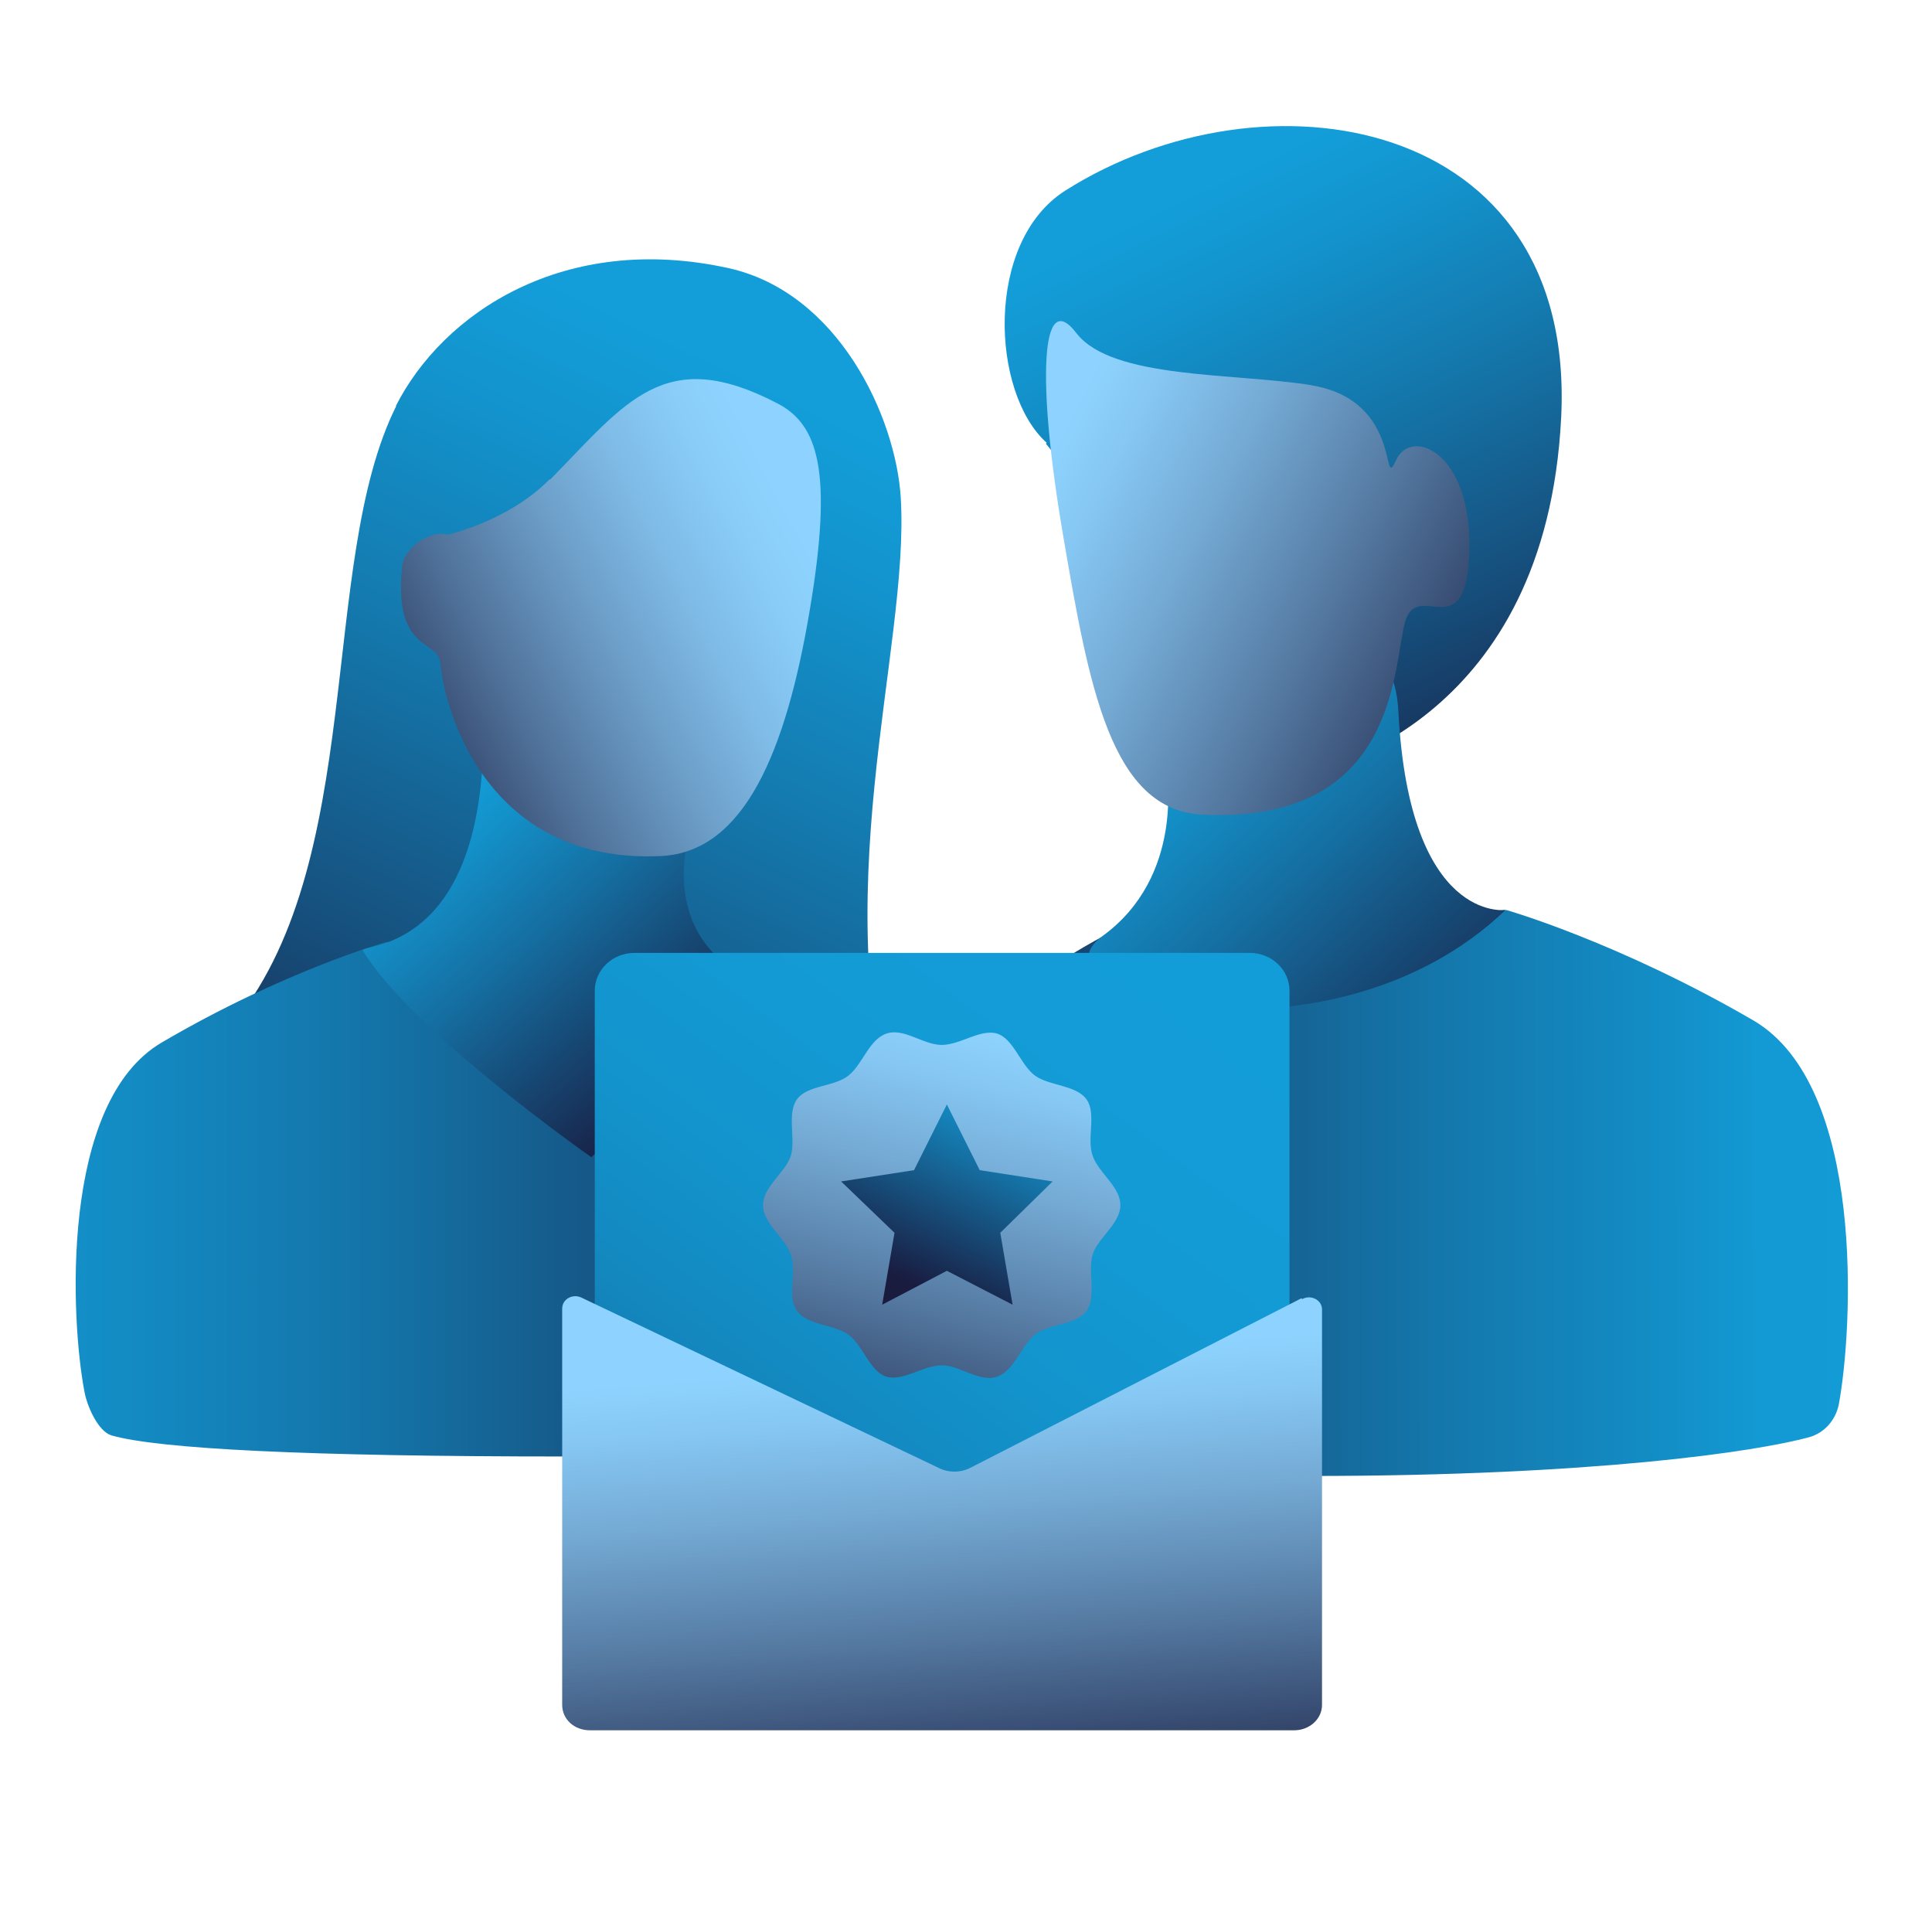 <?xml version="1.0" encoding="UTF-8"?>
<svg xmlns="http://www.w3.org/2000/svg" width="73" height="72" viewBox="0 0 73 72" fill="none">
  <path d="M14.947 15.357C16.732 11.82 21.32 8.761 27.534 10.131C31.677 11.055 33.843 15.739 34.035 18.799C34.385 24.598 31.039 33.839 34.035 43.335C35.437 47.828 3.635 44.737 8.67 38.842C13.896 32.724 11.984 21.284 14.979 15.325L14.947 15.357Z" fill="url(#paint0_linear_7410_7988)"></path>
  <path d="M28.427 36.511C28.427 36.511 36.202 38.136 37.477 43.011C38.019 45.019 37.604 50.149 37.413 51.774C37.318 52.635 37.286 54.196 36.425 54.419C34.736 54.865 30.562 55.025 21.353 55.025C11.602 55.025 5.994 54.738 4.21 54.228C3.7 54.069 3.285 53.113 3.19 52.571C2.68 49.926 2.234 41.641 6.121 39.379C10.742 36.67 14.598 35.587 14.598 35.587L28.427 36.511Z" fill="url(#paint1_linear_7410_7988)"></path>
  <path d="M26.231 30.875C26.231 30.875 24.733 34.476 27.569 36.547C29.131 37.694 22.343 43.717 22.343 43.717C22.343 43.717 15.556 38.969 13.708 35.91C13.644 35.655 17.818 36.005 18.233 28.836C18.551 23.132 26.199 30.907 26.199 30.907L26.231 30.875Z" fill="url(#paint2_linear_7410_7988)"></path>
  <path d="M20.779 18.128C23.679 15.165 25.113 13.03 29.351 15.228C30.913 16.025 31.486 17.777 30.594 23.067C29.702 28.357 28.14 32.181 24.986 32.34C18.262 32.659 16.764 26.604 16.637 25.043C16.573 24.151 14.821 24.66 15.203 21.315C15.267 20.837 16.095 20.008 16.924 20.199C16.924 20.199 19.218 19.689 20.779 18.096V18.128Z" fill="url(#paint3_linear_7410_7988)"></path>
  <path d="M39.55 16.729C37.447 14.848 37.192 9.145 40.251 7.201C47.739 2.453 59.561 4.301 58.988 15.773C58.414 27.244 50.002 28.933 49.842 29.156C49.683 29.379 39.518 16.76 39.518 16.76L39.55 16.729Z" fill="url(#paint4_linear_7410_7988)"></path>
  <path d="M41.688 35.368C41.688 35.368 33.626 39.542 32.192 44.927C31.618 47.126 31.682 50.918 31.778 52.734C31.778 53.403 32.224 53.977 32.861 54.168C34.709 54.742 39.361 55.761 49.495 55.761C60.233 55.761 66.383 54.837 68.359 54.296C68.933 54.136 69.347 53.658 69.474 53.085C70.016 50.185 70.494 41.04 66.256 38.554C61.157 35.591 56.919 34.38 56.919 34.38L41.688 35.368Z" fill="url(#paint5_linear_7410_7988)"></path>
  <path d="M44.075 29.152C44.075 29.152 44.776 33.104 41.653 35.366C38.53 37.629 50.321 40.688 56.885 34.378C56.885 34.378 53.252 34.888 52.838 26.89C52.519 20.613 44.075 29.152 44.075 29.152Z" fill="url(#paint6_linear_7410_7988)"></path>
  <path d="M49.591 14.558C46.659 14.08 42.007 14.335 40.669 12.582C39.33 10.83 39.171 14.367 40.159 20.166C41.147 25.966 41.975 30.618 45.449 30.777C52.873 31.128 52.618 25.105 53.096 23.48C53.574 21.855 55.422 24.532 55.518 20.803C55.614 17.075 53.319 16.119 52.746 17.394C52.172 18.668 53.032 15.131 49.559 14.558H49.591Z" fill="url(#paint7_linear_7410_7988)"></path>
  <path d="M47.223 36H23.973C23.144 36 22.473 36.64 22.473 37.429V63.071C22.473 63.86 23.144 64.5 23.973 64.5H47.223C48.051 64.5 48.723 63.86 48.723 63.071V37.429C48.723 36.64 48.051 36 47.223 36Z" fill="url(#paint8_linear_7410_7988)"></path>
  <path d="M42.333 45.529C42.333 46.227 41.48 46.77 41.286 47.391C41.092 48.012 41.441 48.982 41.053 49.525C40.665 50.068 39.656 49.991 39.113 50.417C38.57 50.844 38.337 51.775 37.678 52.008C37.018 52.241 36.281 51.581 35.583 51.581C34.884 51.581 34.108 52.202 33.488 52.008C32.867 51.814 32.595 50.805 32.052 50.417C31.509 50.029 30.5 50.068 30.112 49.525C29.724 48.982 30.112 48.051 29.88 47.391C29.647 46.732 28.832 46.227 28.832 45.529C28.832 44.831 29.686 44.287 29.88 43.667C30.073 43.046 29.724 42.076 30.112 41.533C30.5 40.99 31.509 41.067 32.052 40.64C32.595 40.214 32.828 39.282 33.488 39.05C34.147 38.817 34.884 39.477 35.583 39.477C36.281 39.477 37.057 38.856 37.678 39.05C38.298 39.244 38.57 40.252 39.113 40.64C39.656 41.028 40.665 40.99 41.053 41.533C41.441 42.076 41.053 43.007 41.286 43.667C41.519 44.326 42.333 44.831 42.333 45.529Z" fill="url(#paint9_linear_7410_7988)"></path>
  <path d="M35.777 41.725L37.019 44.208L39.773 44.634L37.795 46.574L38.26 49.29L35.777 48.01L33.333 49.29L33.799 46.574L31.781 44.634L34.536 44.208L35.777 41.725Z" fill="url(#paint10_linear_7410_7988)"></path>
  <path d="M49.172 49.049L36.692 55.439C36.302 55.649 35.822 55.649 35.432 55.439L21.962 49.019C21.632 48.869 21.242 49.079 21.242 49.439V64.409C21.242 64.949 21.692 65.369 22.292 65.369H48.902C49.472 65.369 49.952 64.949 49.952 64.409V49.469C49.952 49.109 49.532 48.899 49.202 49.079L49.172 49.049Z" fill="url(#paint11_linear_7410_7988)"></path>
  <defs>
    <linearGradient id="paint0_linear_7410_7988" x1="31.294" y1="15.644" x2="13.195" y2="52.799" gradientUnits="userSpaceOnUse">
      <stop stop-color="#139ED9"></stop>
      <stop offset="0.12" stop-color="#1394CE"></stop>
      <stop offset="0.33" stop-color="#147BB0"></stop>
      <stop offset="0.6" stop-color="#165381"></stop>
      <stop offset="0.93" stop-color="#191B3F"></stop>
    </linearGradient>
    <linearGradient id="paint1_linear_7410_7988" x1="-8.669" y1="45" x2="37.831" y2="45" gradientUnits="userSpaceOnUse">
      <stop stop-color="#139ED9"></stop>
      <stop offset="0.13" stop-color="#1398D3"></stop>
      <stop offset="0.3" stop-color="#138AC2"></stop>
      <stop offset="0.5" stop-color="#1472A6"></stop>
      <stop offset="0.71" stop-color="#16517F"></stop>
      <stop offset="0.94" stop-color="#18274D"></stop>
      <stop offset="1" stop-color="#191B3F"></stop>
    </linearGradient>
    <linearGradient id="paint2_linear_7410_7988" x1="16.833" y1="30" x2="27.333" y2="42" gradientUnits="userSpaceOnUse">
      <stop stop-color="#139ED9"></stop>
      <stop offset="0.13" stop-color="#1391C9"></stop>
      <stop offset="0.39" stop-color="#156EA1"></stop>
      <stop offset="0.75" stop-color="#173861"></stop>
      <stop offset="0.93" stop-color="#191B3F"></stop>
    </linearGradient>
    <linearGradient id="paint3_linear_7410_7988" x1="30.594" y1="20.709" x2="13.45" y2="29.631" gradientUnits="userSpaceOnUse">
      <stop stop-color="#8ED3FF"></stop>
      <stop offset="0.11" stop-color="#89CCF8"></stop>
      <stop offset="0.26" stop-color="#7EBAE5"></stop>
      <stop offset="0.44" stop-color="#6B9CC6"></stop>
      <stop offset="0.65" stop-color="#50729A"></stop>
      <stop offset="0.87" stop-color="#2F3E63"></stop>
      <stop offset="1" stop-color="#191B3F"></stop>
    </linearGradient>
    <linearGradient id="paint4_linear_7410_7988" x1="45.541" y1="7.041" x2="57.394" y2="31.418" gradientUnits="userSpaceOnUse">
      <stop stop-color="#139ED9"></stop>
      <stop offset="0.13" stop-color="#1394CE"></stop>
      <stop offset="0.35" stop-color="#147BB0"></stop>
      <stop offset="0.64" stop-color="#165381"></stop>
      <stop offset="0.99" stop-color="#181C40"></stop>
      <stop offset="1" stop-color="#191B3F"></stop>
    </linearGradient>
    <linearGradient id="paint5_linear_7410_7988" x1="31.714" y1="45.055" x2="75.332" y2="45" gradientUnits="userSpaceOnUse">
      <stop stop-color="#191B3F"></stop>
      <stop offset="0.12" stop-color="#17345D"></stop>
      <stop offset="0.32" stop-color="#165A89"></stop>
      <stop offset="0.52" stop-color="#1477AB"></stop>
      <stop offset="0.7" stop-color="#138CC4"></stop>
      <stop offset="0.794" stop-color="#1399D3"></stop>
      <stop offset="1" stop-color="#139ED9"></stop>
    </linearGradient>
    <linearGradient id="paint6_linear_7410_7988" x1="43.693" y1="27.4" x2="56.12" y2="41.07" gradientUnits="userSpaceOnUse">
      <stop stop-color="#139ED9"></stop>
      <stop offset="0.14" stop-color="#1391C9"></stop>
      <stop offset="0.42" stop-color="#156EA1"></stop>
      <stop offset="0.81" stop-color="#173861"></stop>
      <stop offset="1" stop-color="#191B3F"></stop>
    </linearGradient>
    <linearGradient id="paint7_linear_7410_7988" x1="39.044" y1="18.318" x2="57.685" y2="28.005" gradientUnits="userSpaceOnUse">
      <stop stop-color="#8ED3FF"></stop>
      <stop offset="0.11" stop-color="#86C7F3"></stop>
      <stop offset="0.3" stop-color="#74AAD4"></stop>
      <stop offset="0.56" stop-color="#557AA2"></stop>
      <stop offset="0.87" stop-color="#2B385D"></stop>
      <stop offset="1" stop-color="#191B3F"></stop>
    </linearGradient>
    <linearGradient id="paint8_linear_7410_7988" x1="48.753" y1="33.999" x2="20.204" y2="72.752" gradientUnits="userSpaceOnUse">
      <stop stop-color="#139ED9"></stop>
      <stop offset="0.26" stop-color="#139BD6"></stop>
      <stop offset="0.42" stop-color="#1394CD"></stop>
      <stop offset="0.55" stop-color="#1388BF"></stop>
      <stop offset="0.67" stop-color="#1476AB"></stop>
      <stop offset="0.78" stop-color="#156090"></stop>
      <stop offset="0.88" stop-color="#17446F"></stop>
      <stop offset="0.98" stop-color="#18244A"></stop>
      <stop offset="1" stop-color="#191B3F"></stop>
    </linearGradient>
    <linearGradient id="paint9_linear_7410_7988" x1="37.29" y1="38.856" x2="32.595" y2="57.246" gradientUnits="userSpaceOnUse">
      <stop stop-color="#8ED3FF"></stop>
      <stop offset="0.11" stop-color="#86C7F3"></stop>
      <stop offset="0.3" stop-color="#74AAD4"></stop>
      <stop offset="0.56" stop-color="#557AA2"></stop>
      <stop offset="0.87" stop-color="#2B385D"></stop>
      <stop offset="1" stop-color="#191B3F"></stop>
    </linearGradient>
    <linearGradient id="paint10_linear_7410_7988" x1="37.756" y1="41.22" x2="34.303" y2="48.475" gradientUnits="userSpaceOnUse">
      <stop stop-color="#139ED9"></stop>
      <stop offset="1" stop-color="#191B3F"></stop>
    </linearGradient>
    <linearGradient id="paint11_linear_7410_7988" x1="35.162" y1="51.419" x2="36.572" y2="69.839" gradientUnits="userSpaceOnUse">
      <stop stop-color="#8ED3FF"></stop>
      <stop offset="0.11" stop-color="#86C7F3"></stop>
      <stop offset="0.3" stop-color="#74AAD4"></stop>
      <stop offset="0.56" stop-color="#557AA2"></stop>
      <stop offset="0.87" stop-color="#2B385D"></stop>
      <stop offset="1" stop-color="#191B3F"></stop>
    </linearGradient>
  </defs>
</svg>
